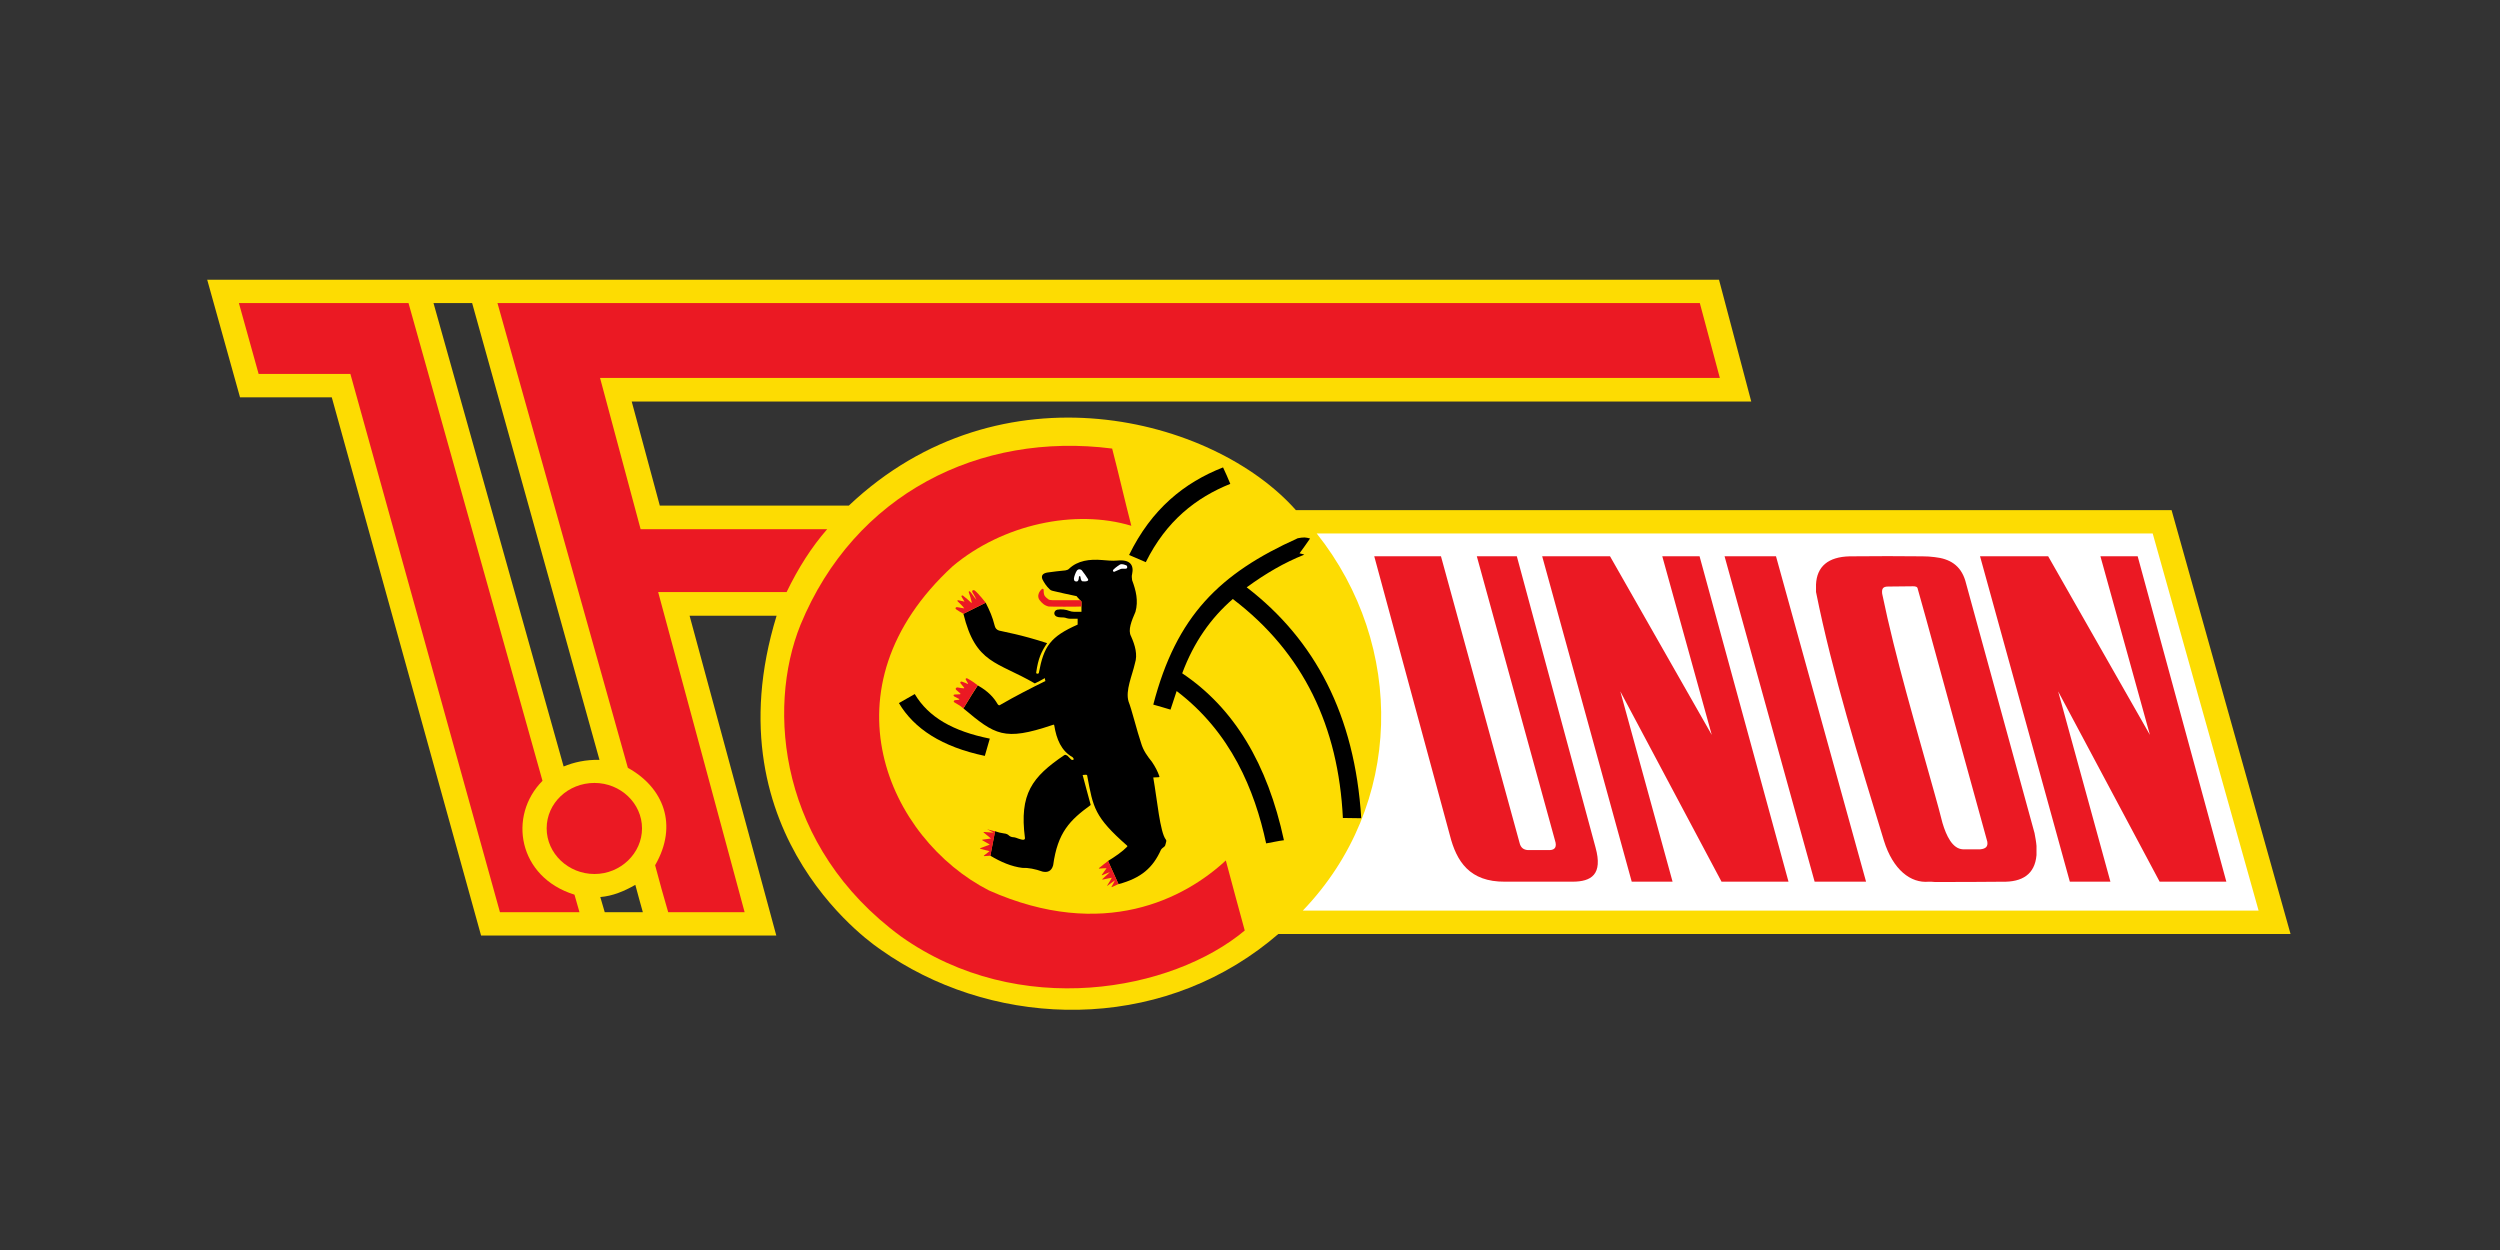 <?xml version="1.0" encoding="utf-8"?>
<svg xmlns="http://www.w3.org/2000/svg" id="OTHER_CHANNELS" data-name="OTHER CHANNELS" viewBox="0 0 576 288">
  <rect x="0" y="0" width="576" height="288" fill="#333333" stroke="none"/>
  <defs>
    <style>
      .cls-1 {
        fill: #eb1923;
      }

      .cls-2 {
        fill: #fff;
      }

      .cls-3 {
        fill: #fddc02;
      }

      .cls-3, .cls-4 {
        fill-rule: evenodd;
      }
    </style>
  </defs>
  <g id="UNION_BERLIN_TV" data-name="UNION BERLIN TV">
    <g id="UNION_BERLIN_TV_-_Color" data-name="UNION BERLIN TV - Color">
      <path class="cls-3" d="M202.92,218.81c24.48,17.35,60.37,19.56,87.06,0h0c1.55-1.13,3.06-2.34,4.55-3.62h233.21l-27.41-97.66h-201.76c-18.96-21.4-67.9-34.24-103-1.04h-43.55l-6.47-23.97H403.49l-7.43-28.07H47.74l7.56,27.09h21.14l34.4,124.01h68.02l-19.98-73.69h20.05c-15.79,51.39,24,76.94,24,76.94ZM108.78,69.83l29.34,105.24c-3.2-.06-5.89,.55-8.26,1.53l-29.98-106.77h8.9Zm30.55,140.34l-1.02-3.49c2.88-.24,5.51-1.35,8.07-2.81,.58,2.14,1.15,4.28,1.73,6.3h-8.78Z"/>
      <g>
        <path d="M207.11,161.99l3.65-2.08c3.15,5.31,8.78,8.56,17.29,10.27-.38,1.35-.77,2.63-1.15,3.98-9.86-2.08-16.27-6.24-19.79-12.17h0Z"/>
        <path d="M263.98,129.52l-3.84-1.65c5.19-10.64,12.75-16.69,21.65-20.18,.58,1.22,1.15,2.51,1.67,3.79-7.88,3.18-14.73,8.5-19.47,18.04h0Z"/>
        <path d="M299.02,124.01c.58-.12,1.09-.18,1.54-.18,.38,0,.83,.12,1.28,.24-.77,1.16-1.6,2.26-2.43,3.42,.38,.12,.7,.12,1.09,.31-4.61,1.83-8.9,4.34-13.26,7.52,15.69,12.05,24.92,29.41,26.39,53.2-1.41,0-2.82-.06-4.23-.06-1.02-20.97-9.03-38.04-25.36-50.45-5.06,4.4-8.97,9.91-11.66,17.12,11.98,8.01,19.66,20.91,23.44,38.46-1.47,.18-2.63,.49-4.1,.73-2.63-12.29-8.13-25.62-20.62-35.1-.45,1.41-.96,2.87-1.41,4.28-1.28-.37-2.63-.8-3.97-1.16,5.32-20.42,15.24-30.21,33.31-38.34h0Z"/>
      </g>
      <path class="cls-2" d="M303.38,122.91h192.6l24.4,86.89h-220.21c23.25-24.22,23.76-61.03,3.2-86.89h0Z"/>
      <g>
        <path class="cls-4" d="M249.17,138.59c-.26-.31-.94-.94-1.13-1.24-1.92-.37-3.65-.8-5.51-1.22-.32-.06-.51-.18-.7-.37-.77-.73-1.28-1.53-1.67-2.32-.32-.86,.13-1.35,1.15-1.53,1.35-.18,2.75-.37,4.16-.49,.38-.06,.64-.18,.83-.37,1.99-1.9,4.74-2.26,7.62-2.02,.9,.06,2.34,.24,3.52,.12,3-.3,3.84,1.1,3.4,3.12-.13,.43-.06,.92,0,1.41,.9,2.39,1.47,4.77,.77,7.28-.9,2.08-1.79,4.22-1.02,5.63,.96,2.14,1.54,4.28,.9,6.24-.64,2.87-2.24,6.24-1.47,8.81,.7,1.71,1.99,6.97,2.88,9.54,.51,1.77,1.47,3.06,2.5,4.34,.78,1.15,1.34,2.25,1.72,3.34,.04,.1-.04,.2-.15,.21l-1.26,.06c.92,5.23,1.55,12.6,2.9,14.31,.1,.12,.14,.28,.09,.43-.08,.3-.14,.63-.24,.91-.14,.38-.7,.55-.96,.98-1.86,4.16-4.55,6.54-9.8,7.95l-2.41-5.34c1.72-1.06,3.32-2.17,4.41-3.29,.07-.07,.06-.18-.01-.24-7.56-6.64-7.82-8.79-9.16-15.91,0-.31-.13-.43-.32-.43-.26,0-.51,.06-.77,.06,.64,2.32,1.22,4.65,1.86,6.91-4.8,3.49-7.62,6.3-8.65,13.88-.38,1.41-1.35,1.71-2.43,1.47-1.73-.61-3.33-.92-4.68-.86-2.5-.31-4.93-1.35-7.37-2.81,.38-1.9,.7-3.73,1.09-5.63,.7,.24,1.4,.42,1.99,.49,.71,.08,.96,.24,1.28,.55,.26,.18,.44,.32,1.22,.37,.32,.02,1.41,.59,2.08,.55,.2-.01,.35-.2,.32-.39-1.32-10.19,1.64-14.08,9.07-19.11,.26-.12,.38-.06,.7,.12,.32,.31,.58,.61,.9,.92,.64,.24,.7-.18,.32-.55-2.63-1.47-3.72-4.16-4.23-7.28-.06-.12,.06-.37-.51-.12-11.08,3.73-13.13,2.26-20.43-3.85l1.87-3.05c.47-.75,.95-1.49,1.44-2.25,2.47,1.4,3.74,2.86,4.57,4.31,.26,.37,.45,.31,.7,.12,3.39-1.96,6.85-3.73,10.31-5.44-.06-.24-.13-.49-.13-.67-.77,.43-1.54,.86-2.31,1.22-8.7-5.07-13.63-4.47-16.45-16.04l5.13-2.56c.99,1.98,1.54,3.2,2.08,5.32,.13,.5,.37,.88,.98,1.1,1.4,.36,4.88,.88,11.1,2.9-1.32,1.93-2.07,3.51-2.52,6.79-.02,.12,.08,.24,.21,.24h.19c.1,0,.19-.07,.21-.17,1.15-6.17,2.65-8.34,8.94-11.13v-1.35h-1.7c-.56,0-1.07-.21-1.19-.24-.4-.1-.93-.03-1.53-.13-1.34-.22-1.13-1.54-.26-1.72,.94-.19,2.08,0,2.75,.28,.29,.12,.78,.21,1.1,.21h1.71s0-2.36,0-2.36Z"/>
        <path class="cls-1" d="M249.17,138.59v1.15c-.7,.06-7.29,.06-7.55,0-.96-.21-1.57-.8-2.09-1.47-.21-.28-.32-.58-.32-1.02,.07-.59,.27-.98,.78-1.49,.19-.19,.46-.13,.46,.13,0,.53,.04,.92,.19,1.3,.2,.37,.69,.74,.99,.95,.09,.06,.35,.13,.81,.14h6.42l.3,.32Z"/>
        <path class="cls-1" d="M227.11,138.86l-5.13,2.56c-.58-.31-1.23-.71-1.67-1.02-.29-.19-.14-.59,.29-.5,.45,.1,1.57,.28,1.57,.28-.22-.38-1.07-1.2-1.54-1.65-.11-.1-.03-.27,.16-.23,.73,.13,1.44,.33,1.44,.33l-.7-1.17c-.08-.21,.17-.34,.32-.24,.77,.59,1.3,1.07,1.92,1.65,.06,.05,.15,0,.13-.07-.17-.79-.42-1.62-.7-2.35-.07-.19,.17-.28,.28-.17,.48,.48,.98,1.38,1.49,1.92-.28-.67-.42-.9-.9-1.7-.26-.44,.21-.68,.53-.43,.85,.67,2.52,2.8,2.52,2.8Z"/>
        <path class="cls-1" d="M223.77,160.27l-1.81,2.94c-.26-.18-.47-.34-.7-.55-.12-.11-.91-.54-1.41-.86-.18-.12-.15-.44,.21-.48s.59-.06,.88-.1c.09-.01,.11-.14,.03-.18-.34-.2-.69-.35-1.12-.59-.26-.14-.16-.43,.06-.43,.47,0,.87-.03,1.27-.06,.1,0,.14-.14,.07-.2-.31-.26-.62-.52-.93-.8s.01-.63,.32-.57c.55,.1,.94,.18,1.41,.2,.09,0,.14-.1,.08-.16l-.84-1.02c-.15-.22,.08-.45,.32-.37,.56,.18,.87,.35,1.36,.54,.05,.02,.09-.04,.07-.08-.19-.33-.33-.59-.53-.92-.09-.15,.04-.41,.35-.28,1.22,.67,1.96,1.24,2.41,1.6l-1.51,2.35Z"/>
        <path class="cls-1" d="M257.71,203.69s-.95,.43-1.52,.7c-.06,.03-.13-.04-.09-.1,.28-.48,.56-.97,.78-1.45-.57,.38-1.14,.81-1.71,1.24-.04,.03-.1-.02-.07-.06,.39-.6,.73-1.19,1.07-1.79-.68,.11-1.41,.27-2.11,.43-.07,.02-.12-.07-.06-.13,.57-.54,1.15-1.04,1.72-1.59-.63,.22-1.21,.49-1.78,.72-.06,.02-.12-.05-.08-.1,.36-.54,.75-1.03,1.1-1.53-.56,0-1.18,.05-1.71,.1-.06,0-.1-.07-.05-.12,.66-.56,1.39-1.08,2.1-1.65l2.41,5.34Z"/>
        <path class="cls-1" d="M228.18,197.15l-1.43,.1c-.07,0-.11-.09-.05-.13l1.29-1.01-2.11-.54c-.08-.02-.09-.13,0-.16l2.18-.82-1.72-.98c-.07-.04-.05-.14,.03-.15l1.95-.27-1.7-1.4s-.02-.12,.05-.11l2.29,.17-1.54-.79,1.86,.49-1.09,5.63h0Z"/>
        <path class="cls-2" d="M256.76,131.73c-.23,.1-.47-.23-.26-.46,.5-.55,1.53-1.19,1.53-1.19,.46-.24,1.07,.03,1.47,.18,.29,.12,.34,.77-.15,.77,0,0-.95-.02-1.08,.04-.28,.13-1.14,.5-1.52,.66Z"/>
        <path class="cls-2" d="M250.67,133.41c.11,.18,.05,.39-.21,.47-.28,.09-.82,.11-1.07,.05-.37-.09-.44-.87-.45-1.01-.02-.25-.34-.24-.36,0-.01,.2-.02,.91-.39,1.03-.17,.06-.35,.04-.52-.05s-.24-.33-.24-.54c0-.42,.4-1.51,.69-1.9s.86-.37,1.14-.04c.44,.52,1.12,1.51,1.4,1.98Z"/>
      </g>
      <g>
        <path class="cls-1" d="M94.12,69.83l30.87,110.07c-8.01,8.07-5.64,22.2,7.37,26.23,.38,1.34,.77,2.75,1.15,4.04h-18.32l-34.46-124.01h-21.14l-4.55-16.33h39.07Z"/>
        <path class="cls-1" d="M136.97,180.39c6.02,0,10.95,4.71,10.95,10.46s-4.93,10.52-10.95,10.52-11.02-4.71-11.02-10.52,4.93-10.46,11.02-10.46h0Z"/>
        <path class="cls-1" d="M114.61,69.83H391.64l4.61,17.24H138.25l9.35,34.86h42.98c-3.59,4.1-6.66,8.93-9.35,14.49h-29.59l19.92,73.75h-17.61c-1.03-3.55-2.05-7.15-3.01-10.82,5.38-9.29,1.92-17.92-6.28-22.44l-30.04-107.07h0Z"/>
        <path class="cls-1" d="M260.65,121.14c-12.94-3.91-29.59-.37-41.12,9.29-30.62,28.13-14.86,62.86,8.33,74.73,26.45,11.74,45.16,1.83,54.57-6.91,1.47,5.44,2.88,10.82,4.36,16.14-16.65,13.94-52.01,20.67-79.23,1.35-27.99-20.55-31-52.28-23.12-71.79,12.43-30.15,41.25-44.52,71.8-40.6,1.54,5.93,2.88,11.86,4.42,17.8h0Z"/>
        <path class="cls-1" d="M316.63,128.17h15.37c6.02,22.08,12.11,44.09,18.13,66.1,.26,1.04,.9,1.53,1.92,1.59h5.06c1.15-.06,1.66-.73,1.15-2.26l-18-65.43h9.22c6.02,22.38,12.11,44.76,18.13,67.08,1.73,6.24-.96,7.89-5.32,7.89h-15.56c-8.13,.06-11.15-4.65-12.68-10.7l-17.42-64.27h0Z"/>
        <polygon class="cls-1" points="370.95 128.17 394.39 169.32 382.99 128.17 391.58 128.17 412.07 203.14 396.64 203.14 373.32 159.3 385.36 203.14 375.95 203.14 355.32 128.17 370.95 128.17 370.95 128.17"/>
        <polygon class="cls-1" points="471.9 128.17 495.34 169.32 483.94 128.17 492.52 128.17 512.95 203.14 497.58 203.14 474.2 159.3 486.24 203.14 476.89 203.14 456.2 128.17 471.9 128.17 471.9 128.17"/>
        <polygon class="cls-1" points="397.34 128.17 409.19 128.17 429.94 203.14 418.09 203.14 397.34 128.17 397.34 128.17"/>
        <path class="cls-1" d="M445.76,149.82c-1.28-4.71-2.56-9.36-3.91-14.13-.06-.55-.58-.61-1.09-.61-1.86,0-3.84,.06-5.76,.06-1.22,0-1.47,.55-1.35,1.65,3.07,14.86,7.81,30.7,12.11,46.17,.64,2.2,1.22,4.46,1.79,6.67,.9,3,2.31,5.93,4.68,6.05h4.04c1.28-.12,1.79-.67,1.6-1.77-4.1-14.8-8.07-29.35-12.11-44.09h0Zm-27.35-13.39v-1.77c.19-4.16,2.82-6.36,7.75-6.48,6.15-.06,11.66-.06,16.78,0,.96,0,1.92,.06,2.82,.18,3.4,.37,5.96,1.83,7.05,5.44l15.95,58.15c.19,1.04,.38,2.02,.45,2.94v2.14c-.38,4.4-3.27,6.24-7.94,6.12-5.12,.06-10.25,.06-15.5,.06-.45-.06-.96-.06-1.41-.06-4.1,.37-8.2-2.69-10.31-9.48-5.64-18.47-11.91-38.65-15.63-57.24h0Z"/>
      </g>
    </g>
  </g>
</svg>